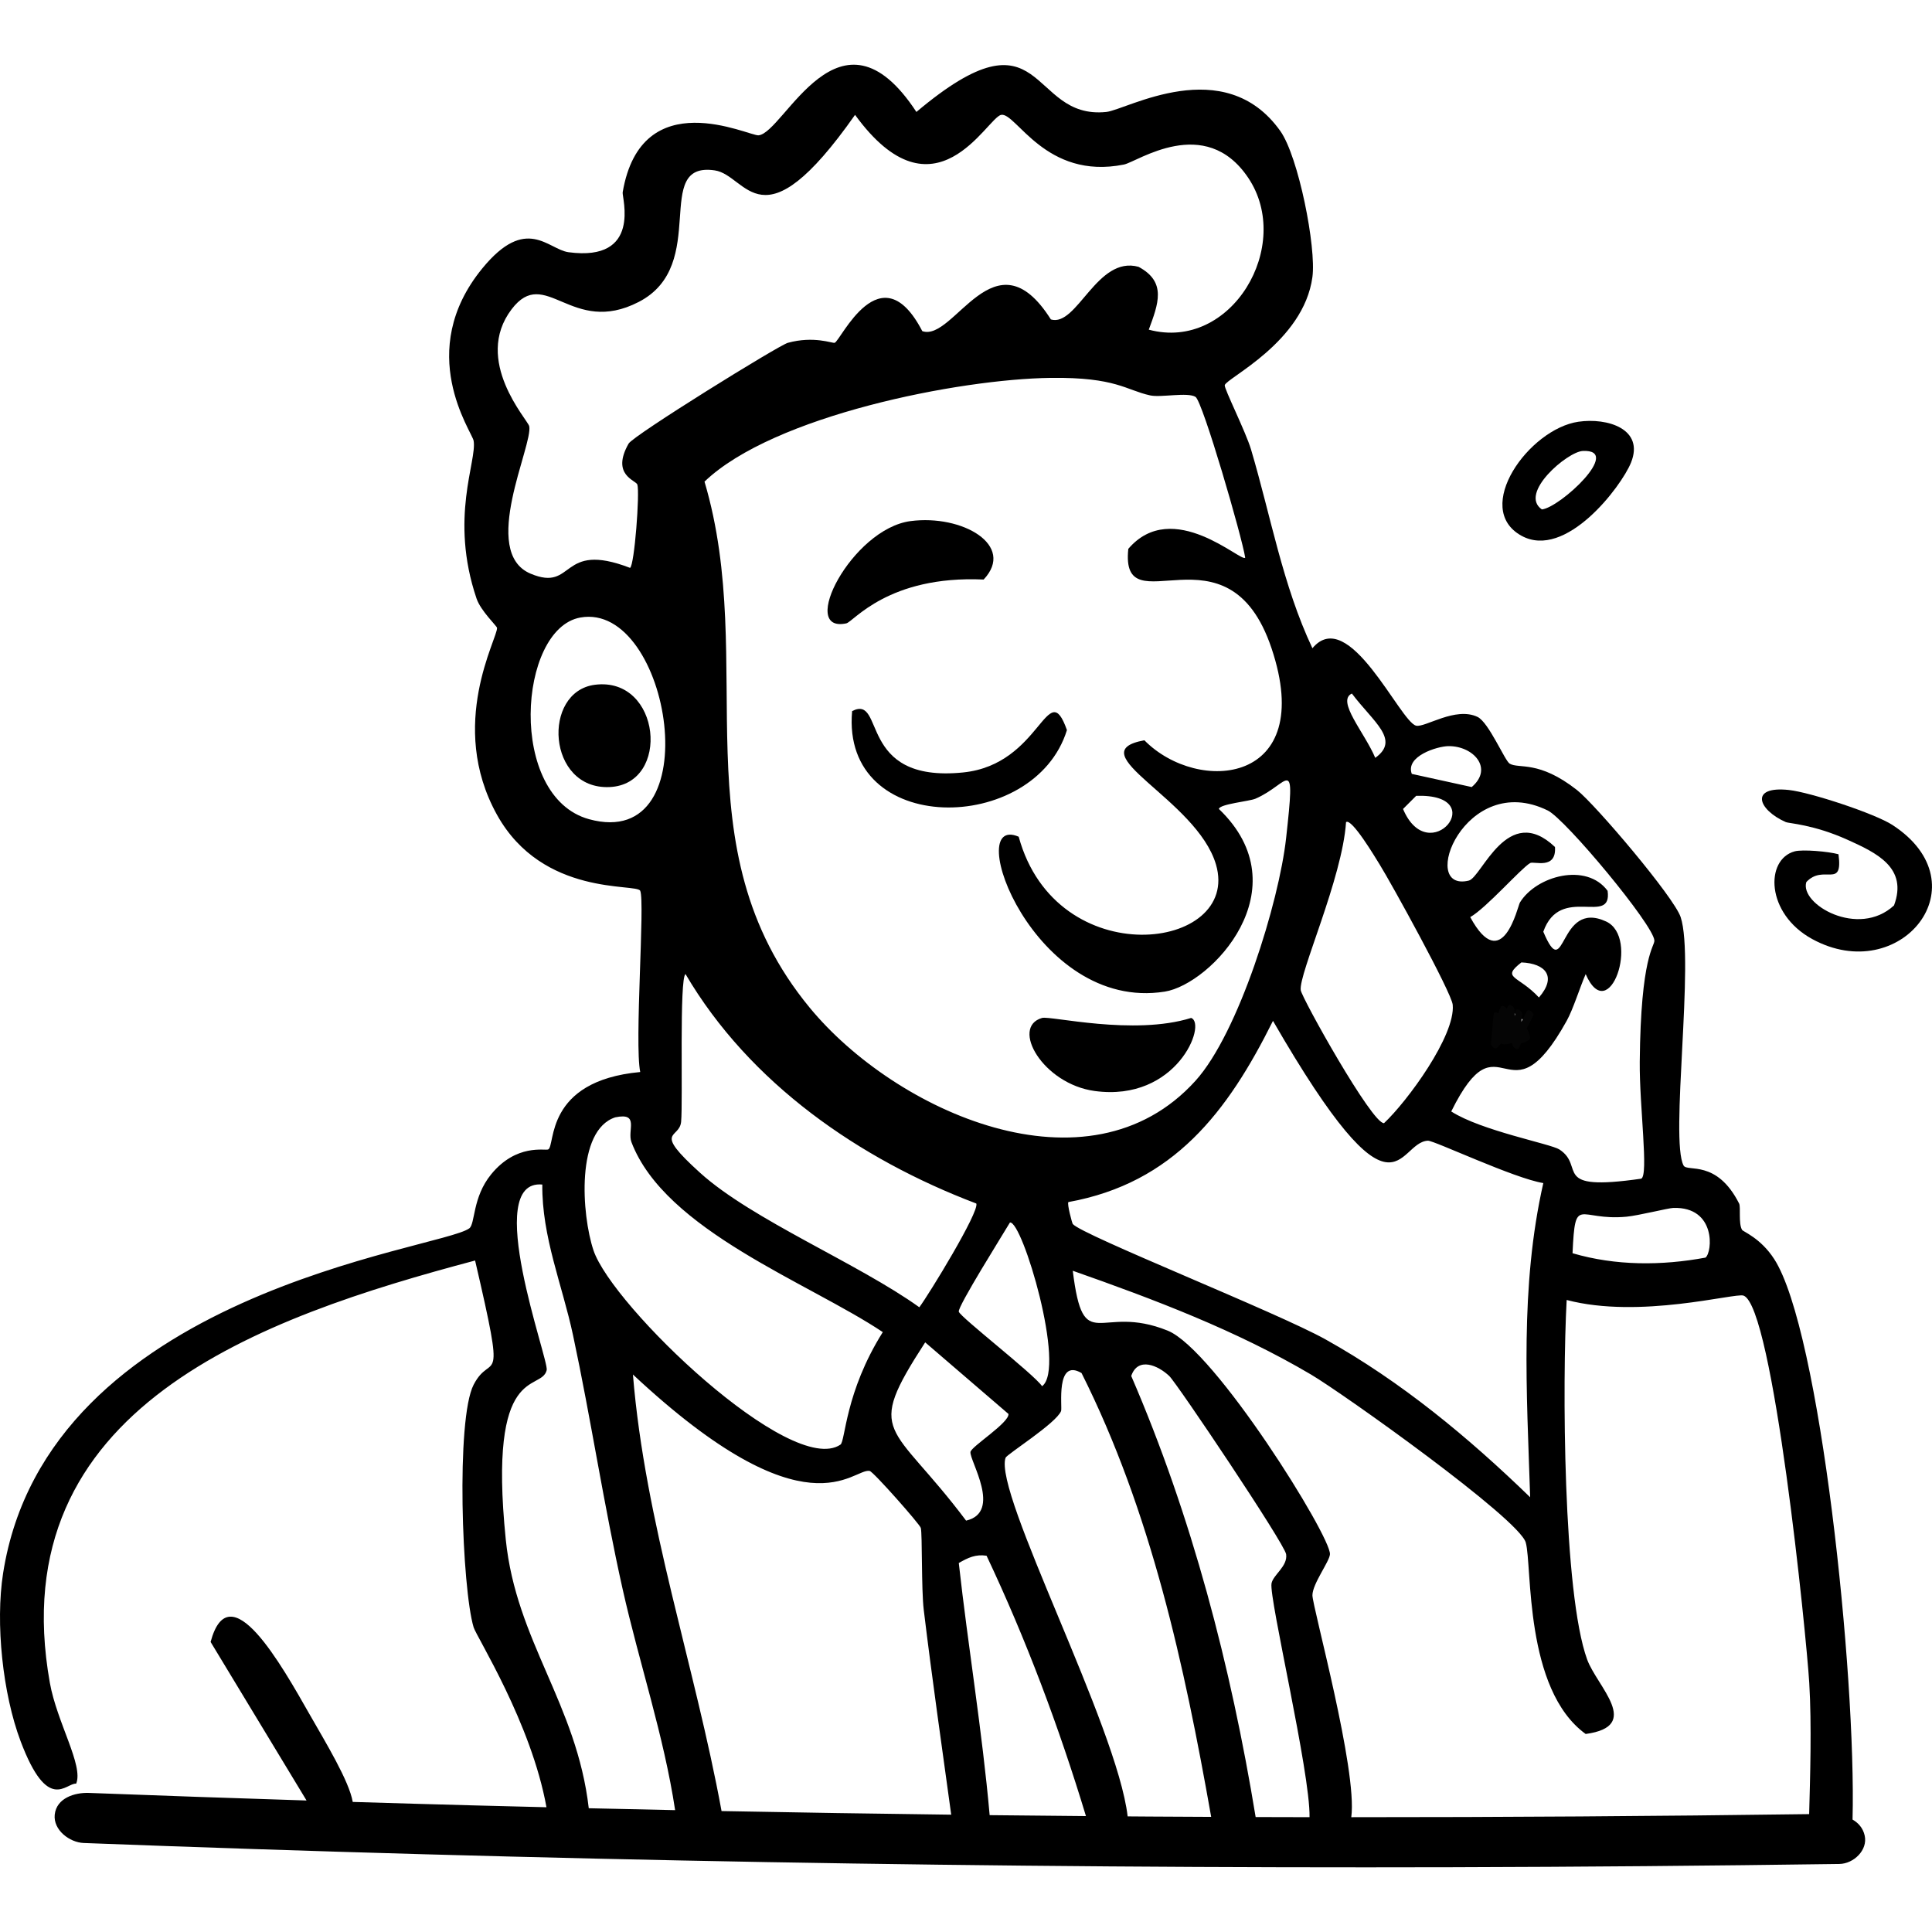 <?xml version="1.0" encoding="UTF-8"?>
<svg xmlns="http://www.w3.org/2000/svg" id="Layer_2" viewBox="0 0 1200 1200">
  <defs>
    <style>.cls-1{fill:#000;}.cls-1,.cls-2,.cls-3{stroke-width:0px;}.cls-2{fill:none;}.cls-3{fill:#050505;}</style>
  </defs>
  <g id="Layer_1-2">
    <path class="cls-1" d="M1175.51,512.45c-10.91-7.12-51.16-20.36-64.44-21.78-24.47-2.62-19.37,12.22-1.82,19.97,1.81.8,17.15,1.45,38.12,10.89,18.17,8.18,37.77,17.39,29.04,40.84-22.19,20.56-58.8-.83-54.46-14.52,10.7-11.44,22.88,4.71,19.97-17.25-6.24-1.75-22.38-3.13-27.23-1.81-18.44,5.01-17.99,38.67,10.89,54.46,54.79,29.95,106.4-33.95,49.92-70.8Z"></path>
    <path class="cls-1" d="M944.97,332.74c27.44,15.19,62.06-30.52,68.07-45.38,8.47-20.94-14.61-28.04-32.67-25.41-30.67,4.46-66.1,53.8-35.4,70.8ZM983.09,280.1c25.11-1.19-14.16,35.19-25.41,36.31-14.56-9.99,15.89-35.86,25.41-36.31Z"></path>
    <path class="cls-1" d="M598.25,479.78c-66.35,6.75-48.03-48.7-68.98-38.12-7.08,78.48,113.31,77.09,133.42,11.8-12.19-34.28-15.77,21.37-64.44,26.32Z"></path>
    <path class="cls-1" d="M610.95,359.97c20.06-21.25-13.23-40.54-45.38-36.31-36.44,4.8-70,69.89-39.94,63.53,4.48-.95,26.01-29.93,85.32-27.23Z"></path>
    <path class="cls-1" d="M679.93,677.64c51.05,6.95,69.85-41.86,59.9-45.38-35.7,11.18-87.46-1.46-92.58,0-19.8,5.65.48,41,32.67,45.38Z"></path>
    <path class="cls-1" d="M369.52,425.32c-33.08,4.21-29.76,65.22,9.08,63.54,38.32-1.66,31.96-68.76-9.08-63.54Z"></path>
    <path class="cls-1" d="M1150.65,1130.14c2.32-90.18-20.15-303.99-48.66-348.11-8.46-13.09-19.29-16.99-19.97-18.15-2.35-4.04-.7-14.13-1.82-16.34-13.99-27.65-32.22-19.4-34.49-23.6-8.61-15.96,6.97-127.77-1.82-154.3-4.11-12.41-52.98-69.97-64.44-78.97-23.77-18.65-35.91-12.95-41.75-16.34-2.99-1.74-13-25.71-19.97-29.04-13.71-6.57-32.54,6.7-38.12,5.45-9.97-2.23-41.84-75.27-64.44-48.1-18.53-39.3-25.85-82.13-38.12-123.44-3.26-10.97-16.75-37.82-16.34-39.94.85-4.36,48.97-26.71,54.46-67.17,2.49-18.37-8.66-74.88-19.97-90.76-34.83-48.91-95.44-13.12-108.01-11.8-49.02,5.14-37.31-67.95-117.99,0-47.82-72.93-81.95,12.87-98.03,14.52-5.85.6-72.73-33.18-84.41,35.4-.53,3.09,12.1,43.3-33.58,37.21-12.8-1.71-26.19-23.39-53.55,9.98-42.48,51.82-6.45,101.45-5.45,107.1,2.23,12.57-15.2,47.81,1.82,98.03,2.58,7.62,12.57,17.05,12.71,18.15.75,5.97-31.13,60.15,0,116.18,28.41,51.11,86.82,42.39,88.95,47.2,3.04,6.87-3.67,94.59,0,112.55-59.76,5.54-52.52,46.05-57.18,48.1-1.92.85-19.72-3.76-35.4,15.43-11.76,14.39-9.82,30.82-13.61,33.58-18.32,13.33-262.18,39.49-289.54,214.2-4.86,31.05-.26,74.82,10.89,104.38,16.99,45.05,28.15,25.74,34.49,26.32,4.7-11.19-11.93-37.95-16.34-62.63C.38,874.06,162.6,818.16,295.09,782.93c19.75,84.87,10.37,55.32-.91,77.15-11.1,21.48-7.23,126.83,0,150.67,1.8,5.94,35.82,59.43,45.24,111.76-15.36-.38-30.72-.76-46.08-1.17-24.75-.66-49.5-1.38-74.25-2.13-2.21-13.02-17.1-37.39-26.56-53.99-17.67-31.02-50.01-89.05-61.72-45.38,30.63,50.63,32.55,53.79,59.59,98.48-45.05-1.43-90.09-2.99-135.13-4.7-8.8-.34-20.19,3.14-21.28,13.49-1,9.54,9.24,17.28,18.01,17.61,141.44,5.39,282.93,9.36,424.45,11.87,141.9,2.51,283.82,3.54,425.74,3.17,80.09-.21,160.18-.89,240.26-2.02,8.83-.12,17.81-8.57,15.73-17.69-1.05-4.62-3.91-7.8-7.55-9.9ZM1059.33,781.12c-27.26,5.07-55.84,5.14-82.6-2.72,1.69-36.85,3.38-19.82,33.58-22.69,7.27-.69,25.88-5.35,29.04-5.45,26.7-.79,24.28,27.54,19.97,30.86ZM961.3,503.38c11.09,5.43,65.81,71.19,66.26,80.78.18,3.82-8.48,9.15-9.08,75.33-.25,27.72,5.63,70.52.91,72.61-56.99,8.19-34.24-7.38-50.83-18.15-5.37-3.49-48.49-11.61-67.17-23.6,30.84-62.4,34.81,10.22,71.7-56.27,4.09-7.37,8.17-20.73,11.8-29.04,14.56,33.35,33.95-22.81,12.71-32.68-30.21-14.03-24.84,39.84-39.03,6.35,10.52-29.83,43.02-3.08,39.94-25.41-13.15-17.8-44.28-9.32-54.46,7.26-1.38,2.25-10.86,45.9-30.86,9.08,9.98-5.67,31.4-30.15,37.21-33.58,2.29-1.35,16.41,4.39,15.43-9.98-29.54-28.04-45.48,18.93-53.55,20.88-31.83,7.66-2.42-68.76,49.01-43.57ZM950.41,929.97c-38.5-37.32-80.07-71.8-127.07-98.03-30.25-16.88-151.67-64.94-157.02-71.7-.43-.54-3.66-12.54-2.72-13.61,65.29-11.84,98.86-55.87,127.07-112.55,77.26,133.71,76.7,75.39,96.21,74.43,3.81-.19,53.53,23.41,71.7,26.32-14.63,64.52-10.27,129.74-8.17,195.14ZM929.54,640.43q2.27-6.81,4.54-13.61c25.61,7.15,10.33,28.73-4.54,13.61ZM944.97,597.77c15.02.64,22.19,8.76,10.89,21.78-12.86-13.89-23.78-11.72-10.89-21.78ZM899.58,463.44c15.57-.2,28.23,13.78,14.52,25.41q-18.61-4.08-37.21-8.17c-4.1-11.04,15.86-17.15,22.69-17.24ZM879.62,494.3c47.23-1.49,7.92,46.3-8.17,8.17q4.08-4.08,8.17-8.17ZM839.68,430.77c13.3,17.7,30.28,28.71,14.52,39.94-6.62-15.72-24.33-35.39-14.52-39.94ZM836.05,510.64c3.5-2.73,18.31,22.21,20.88,26.32,7.11,11.4,44.69,79.6,45.38,87.13,1.77,19.1-28.17,59.96-42.66,73.52-7.32.72-51.08-77.74-51.74-82.6-1.35-10.05,25.86-69.45,28.14-104.38ZM773.42,346.35c-1.9,3.55-45.01-37.76-72.61-5.45-5.26,49.76,61.85-18.95,88.95,61.72,28.45,84.7-45.57,91.08-78.97,57.18-41.76,7.63,32.51,36.51,44.47,77.15,15.81,53.71-99.14,68.37-122.53-17.25-35.54-15.17,9.28,109.19,90.76,96.21,28.66-4.57,85.28-63.93,33.58-113.46.45-3.05,18.97-4.75,22.69-6.35,21.2-9.12,25.02-29.26,19.06,24.51-4.38,39.59-29.45,121.01-56.27,150.67-66.66,73.69-186.68,18.86-239.62-45.38-82.57-100.2-31.64-213.16-65.35-326.75,42.82-41.07,158.31-63.75,215.11-64.44,40.59-.49,46.66,7.62,61.72,10.89,6.67,1.45,23.2-2.15,28.14.91,4.45,2.75,29.06,87.61,30.86,99.84ZM600.06,944.49c-46.56-62.02-63.54-51.9-25.41-110.73q25.87,22.24,51.73,44.47c.56,5.48-23.12,20.23-23.6,23.6-.74,5.26,19.88,37.41-2.72,42.66ZM425.79,605.03c39.91,67.95,108.03,114.96,180.62,142.5,1.98,5.16-29.47,56.48-35.4,64.44-37.84-27.18-103.92-54.37-136.15-83.5-30.1-27.21-12.81-20.63-11.8-31.77,1.16-12.74-1.18-89.27,2.72-91.67ZM595.52,814.7c-.81-3.09,27.63-48.36,31.77-55.37,7.66-1.38,35.02,90.58,19.97,101.66-5.28-7.64-50.85-42.93-51.74-46.29ZM328.68,264.67c-.83-3.86-35.11-40.74-10.89-72.61,20.95-27.57,37.08,17.11,78.97-4.54,44.55-23.03,7.67-87.47,47.2-81.69,20.29,2.97,28.52,48.92,87.13-34.49,49.52,68.02,81.97,1.62,90.77,0,9.21-1.69,27.49,40.66,76.24,30.86,8.34-1.68,50.35-31.62,77.15,8.17,28.35,42.09-10.38,108.19-61.72,94.39,5.85-15.94,11.32-29.58-6.35-39.03-25.88-7.16-38.17,37.53-54.46,32.68-34.91-55.19-60.11,14.24-79.87,7.26-25.97-50.03-50.78,6.35-54.46,7.26-1.5.37-12.85-4.42-29.04,0-5.65,1.54-96.05,57.53-98.93,62.63-11.03,19.52,4.59,22.71,5.45,25.41,1.58,4.96-1.8,50.23-4.54,51.74-44.1-16.99-34.01,15.24-61.72,3.63-31.93-13.38,1.62-79.88-.91-91.67ZM365.89,508.82c-50.81-13.95-44.15-118.3-5.45-125.26,56.05-10.08,81.11,146.02,5.45,125.26ZM382.23,693.98c15.18-3.15,7.23,8.18,9.98,15.43,20.87,54.88,110.13,87.25,156.11,117.99-23.54,37.46-23.2,67.78-26.32,69.89-30.58,20.62-141.79-86.01-153.39-120.72-7.37-22.05-11.05-74.64,13.61-82.6ZM365.69,1123.13c-7.48-64.76-45.12-103.85-51.54-166.83-11.29-110.72,22.06-91.44,25.41-105.29,1.5-6.18-40.49-118.83-2.72-115.27-.35,32.41,12.42,62.42,19.06,93.49,11.2,52.35,19.12,105.6,30.86,157.93,10.26,45.73,25.57,90.78,32.57,137.15-17.88-.37-35.76-.76-53.64-1.18ZM448.17,1124.89c-16.66-90.78-47.5-178.82-55.05-271.16,108.56,101.46,136.59,57.85,147.04,59.9,2.33.46,31.17,33.1,31.77,35.4.99,3.81.29,38.17,1.82,50.83,5.13,42.48,11.26,84.87,17.06,127.27-47.54-.59-95.09-1.33-142.63-2.24ZM614.69,1127.42c-4.64-52.41-13.38-104.44-19.17-156.6,5.76-3.32,10.43-5.55,17.25-4.54,24.53,51.89,45.02,106.49,61.73,161.72-19.94-.17-39.87-.35-59.8-.58ZM713.76,1128.29c-4.45-.03-8.91-.07-13.36-.1-6.48-56.1-83.32-200.68-75.84-222.73.72-2.13,31.49-21.45,34.49-29.04.89-2.24-3.58-33.13,12.71-23.6,43.1,85.87,63.88,181.46,80.52,275.67-12.84-.06-25.68-.11-38.53-.2ZM813.38,1128.68c-11.16-.02-22.32-.05-33.48-.08-15.35-93.57-39.62-186.81-77.27-273.96,4.12-12.15,16.69-6.53,23.6,0,4.81,4.55,71.67,104.18,72.61,110.73,1.08,7.53-8.1,12.76-9.08,18.15-1.65,9.11,24.11,117.49,23.62,145.16ZM1123.71,1126.78c-94.8,1.29-189.6,1.93-284.41,1.91,3.99-29.19-24.24-130.98-24.13-137.91.11-7.2,10.63-20.9,10.89-25.41.64-11.08-71.56-127.01-100.75-138.87-42.7-17.34-52.28,16.92-59-37.21,50.62,17.79,101.61,37.09,147.95,64.44,19.83,11.7,129.31,89.61,133.42,104.38,4.05,14.54-1.12,91.12,37.21,118.9,35.5-4.84,7.04-29.4.91-46.29-14.98-41.26-15.48-172.47-12.71-223.28,45.4,11.98,104.6-4.54,109.83-2.72,18.42,6.39,39.06,211.02,40.84,240.53,1.59,26.22.53,59.43-.06,81.54Z"></path>
    <path class="cls-3" d="M948.26,628.2c-1.06,2.18-2.18,4.33-3.34,6.46.08-.87.18-1.75.29-2.62.11-.69.21-1.39.27-2.09.19-2-3.82-4.55-4.24-1.83-.09.61-.16,1.22-.24,1.83-.06.37-.13.75-.21,1.12-.02-1.27-.05-2.53-.05-3.8,0-1.61-3-4.49-4.15-2.29-.27.52-.51,1.04-.76,1.57-.32-.6-.83-1.1-1.42-1.41-.73-.39-2-.65-2.39.37-.49,1.3-.98,2.6-1.48,3.9-1.14-.83-2.59-1.03-2.83.54-.1.65-.15,1.31-.18,1.97-.5,5.4-1.01,10.8-1.51,16.19-.15,1.58,2.46,4.03,3.91,2.66.84-.79,1.6-1.65,2.3-2.55,2.14.88,4.88.27,7.08-.54,0,.27,0,.54,0,.8-.02,1.59,3.08,4.53,4.15,2.29l1.32-2.77c.12-.02.24-.04.35-.07,1.02-.25,1.99-.66,2.94-1.12.8-.39,1.82-.81,2.15-1.71.42-1.14-.18-2.32-.59-3.37-.41-1.04-.81-2.08-1.22-3.12-.01-.03-.03-.07-.05-.1,1.39-2.48,2.72-5,3.95-7.56.91-1.88-3-4.94-4.06-2.75Z"></path>
    <rect class="cls-2" y="0" width="1200" height="1200"></rect>
  </g>
</svg>
